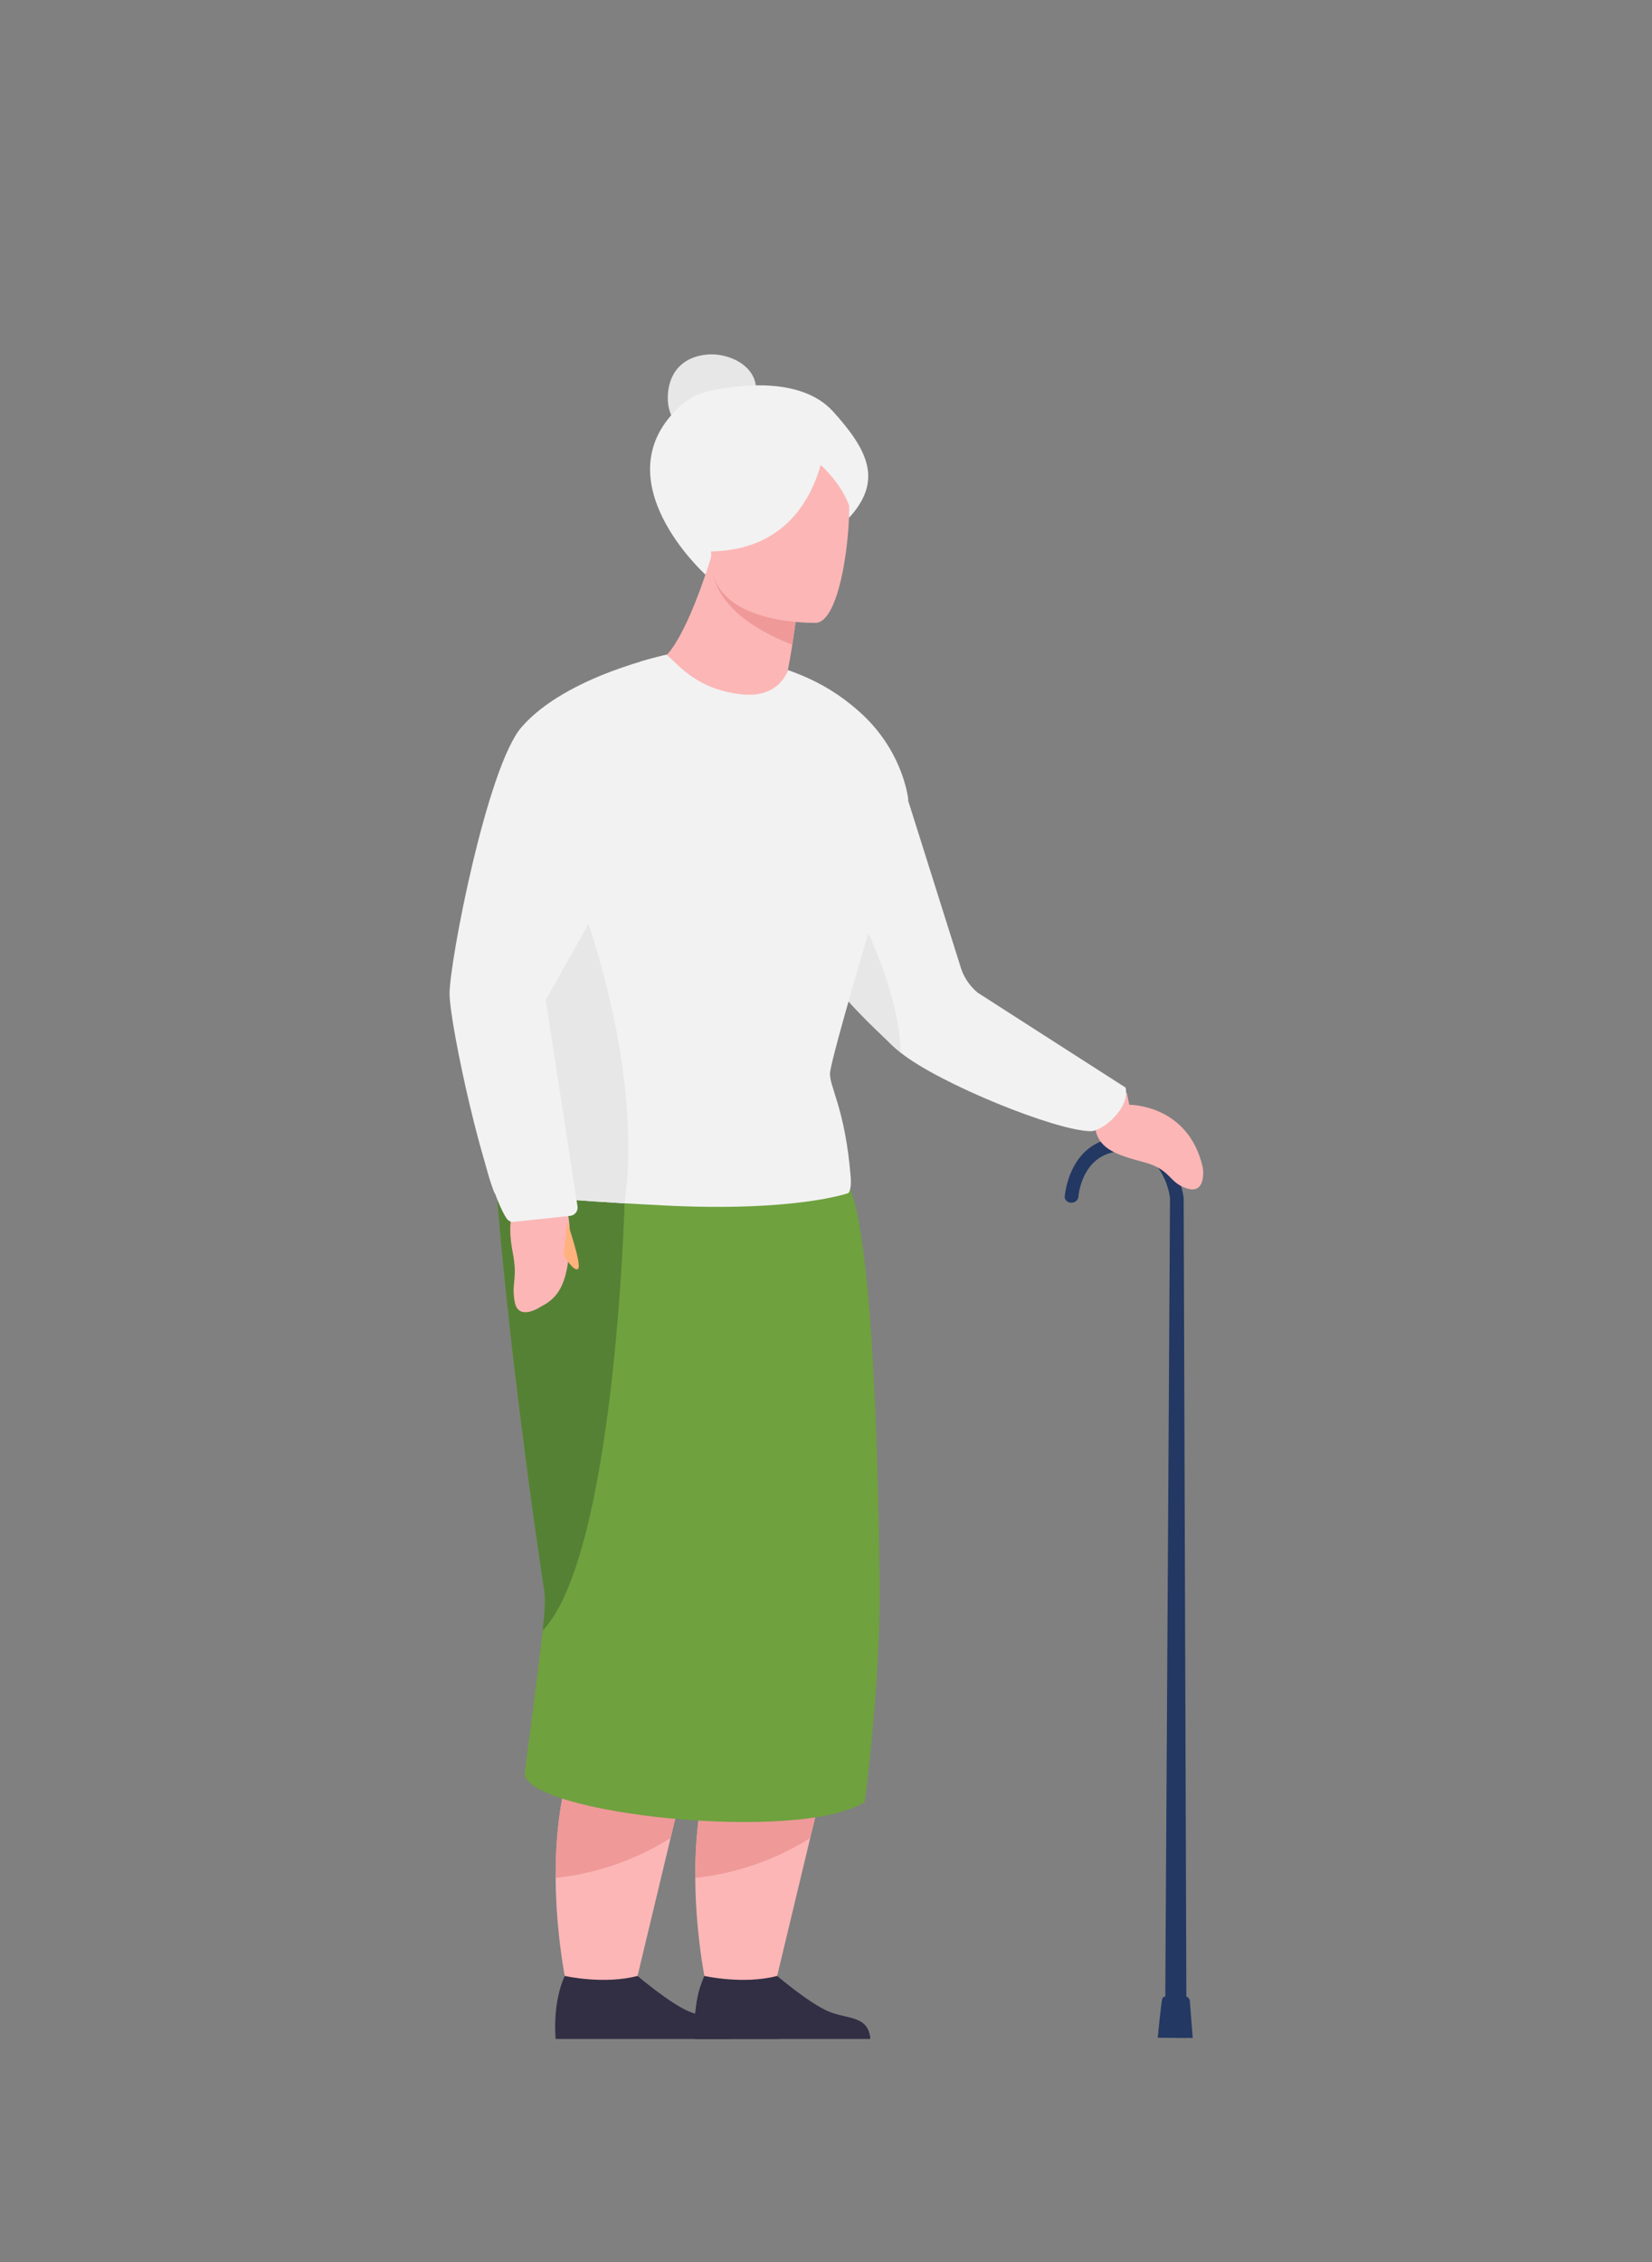 <?xml version="1.0" encoding="UTF-8" standalone="no"?>
<!DOCTYPE svg PUBLIC "-//W3C//DTD SVG 1.1//EN" "http://www.w3.org/Graphics/SVG/1.1/DTD/svg11.dtd">
<svg width="100%" height="100%" viewBox="0 0 95 130" version="1.1" xmlns="http://www.w3.org/2000/svg" xmlns:xlink="http://www.w3.org/1999/xlink" xml:space="preserve" xmlns:serif="http://www.serif.com/" style="fill-rule:evenodd;clip-rule:evenodd;stroke-linejoin:round;stroke-miterlimit:2;">
    <rect x="0" y="0" width="95" height="130" fill="#808080" stroke="none"/>
    <g id="Plan-de-travail1" serif:id="Plan de travail1" transform="matrix(1,0,0,1,-17,0)">
        <rect x="17" y="0" width="95" height="130" style="fill:none;"/>
        <g transform="matrix(-0.109,0,0,0.109,54.81,60.747)">
            <g id="femmes-agée-seule" serif:id="femmes agée seule">
                <g>
                    <g transform="matrix(-1,0,0,1,1789.28,-1136.7)">
                        <path d="M2068.37,1653.89L2066.87,1211.09C2066.87,1211.09 2063.49,1179.18 2035.67,1179.02C2005.98,1178.84 2004.09,1210.72 2004.09,1210.72C2004.09,1210.72 2004.5,1213.48 2007.55,1213.5C2010.74,1213.52 2011.28,1210.76 2011.28,1210.76C2011.28,1210.76 2012.74,1186.18 2035.63,1186.32C2057.07,1186.45 2059.68,1211.05 2059.68,1211.05L2057.05,1653.83L2068.37,1653.89Z" style="fill:rgb(35,56,98);fill-rule:nonzero;"/>
                    </g>
                    <g transform="matrix(1,0,0,1,-2283.18,-1136.7)">
                        <path d="M2035.58,1155.55L2034.28,1161.88C2034.28,1161.88 2002.98,1161.57 1995.46,1195.07C1995.46,1195.07 1993.39,1209.02 2003.47,1206.1C2013.56,1203.18 2012.03,1196.05 2026.31,1192.23C2040.58,1188.41 2049.88,1185.48 2052.11,1175.12L2054.5,1163.59L2035.58,1155.55Z" style="fill:rgb(252,182,182);fill-rule:nonzero;"/>
                    </g>
                    <g transform="matrix(-1,0,0,1,1789.32,-1136.7)">
                        <path d="M2053.23,1653.8L2071.7,1653.91L2070.17,1634.6C2070.17,1634.6 2070.34,1631.92 2066.61,1631.74C2063.14,1631.58 2056.3,1631.05 2055.64,1633.14C2055.06,1634.98 2053.23,1653.8 2053.23,1653.8Z" style="fill:rgb(35,56,98);fill-rule:nonzero;"/>
                    </g>
                    <g transform="matrix(1,0,0,1,-1893.12,-1137.38)">
                        <path d="M1664.45,1176.49C1682.66,1176.48 1744.57,1151.34 1764.76,1135.13C1766.95,1133.37 1768.65,1131.89 1769.75,1130.77C1777.28,1123.1 1803.24,1101.15 1821.66,1067.44C1832.27,1048.03 1840.38,1030 1841.02,1019.89C1843.31,983.815 1824.34,933.364 1824.34,933.364C1768.2,952.902 1762.29,997.725 1762.29,997.725L1733.52,1088.91C1731.99,1094.6 1728.74,1099.69 1724.2,1103.46L1646.18,1153.5C1643.62,1164.33 1658.38,1176.49 1664.45,1176.49Z" style="fill:rgb(242,242,242);fill-rule:nonzero;"/>
                    </g>
                    <g transform="matrix(1,0,0,1,-1893.12,-1137.38)">
                        <path d="M1764.76,1135.13C1766.95,1133.37 1768.65,1131.89 1769.75,1130.77C1777.28,1123.1 1803.24,1101.15 1821.66,1067.44C1824.04,1047.08 1822.41,1027.97 1814.01,1014.62C1814.01,1014.62 1766.29,1082.7 1764.76,1135.13Z" style="fill:rgb(231,231,231);fill-rule:nonzero;"/>
                    </g>
                    <g transform="matrix(1,0,0,1,-1893.12,-1137.38)">
                        <path d="M1797.1,1484.73L1806.65,1524.53L1812.55,1549.16L1832.21,1631.15C1832.21,1631.15 1849.04,1636.34 1866.53,1631.15C1866.53,1631.15 1873.01,1604.02 1873.2,1570.18C1873.3,1552.48 1871.67,1532.94 1866.5,1514.49C1864.4,1506.98 1861.71,1499.66 1858.31,1492.71C1830.57,1436.06 1797.1,1484.73 1797.1,1484.73Z" style="fill:rgb(252,182,182);fill-rule:nonzero;"/>
                    </g>
                    <g transform="matrix(1,0,0,1,-1893.12,-1137.38)">
                        <path d="M1780.81,1655.11L1873.21,1655.11C1873.21,1655.11 1874.67,1641.13 1870.6,1627.75C1870,1625.77 1869.27,1623.8 1868.4,1621.88C1868.4,1621.88 1847.77,1626.56 1829.99,1621.88C1829.99,1621.88 1813.26,1636.13 1803.15,1640.49C1793.05,1644.86 1781.88,1642.49 1780.81,1655.11Z" style="fill:rgb(50,47,68);fill-rule:nonzero;"/>
                    </g>
                    <g transform="matrix(1,0,0,1,-1893.12,-1137.38)">
                        <path d="M1806.65,1524.53L1812.55,1549.16C1822.6,1555.57 1844.27,1567.18 1873.2,1570.18C1873.3,1552.48 1871.67,1532.94 1866.5,1514.49C1858,1510.18 1849.35,1507.92 1841.99,1509.21C1823.65,1512.41 1812.75,1519.11 1806.65,1524.53Z" style="fill:rgb(239,153,153);fill-rule:nonzero;"/>
                    </g>
                    <g transform="matrix(1,0,0,1,-1893.12,-1137.38)">
                        <path d="M1828.8,1655.11L1873.21,1655.11C1873.21,1655.11 1874.67,1641.13 1870.6,1627.75C1859.45,1631.23 1836.76,1639.93 1828.8,1655.11Z" style="fill:rgb(50,47,68);fill-rule:nonzero;"/>
                    </g>
                    <g transform="matrix(1,0,0,1,-1893.12,-1137.38)">
                        <path d="M1870.76,1484.73L1880.3,1524.53L1886.21,1549.16L1905.87,1631.15C1905.87,1631.15 1922.7,1636.34 1940.19,1631.15C1940.19,1631.15 1946.67,1604.02 1946.85,1570.18C1946.96,1552.48 1945.33,1532.94 1940.16,1514.49C1938.06,1506.98 1935.36,1499.66 1931.96,1492.71C1904.22,1436.06 1870.76,1484.73 1870.76,1484.73Z" style="fill:rgb(252,182,182);fill-rule:nonzero;"/>
                    </g>
                    <g transform="matrix(1,0,0,1,-1893.12,-1137.38)">
                        <path d="M1942.06,1621.88C1942.06,1621.88 1921.43,1626.56 1903.64,1621.88C1903.64,1621.88 1886.92,1636.13 1876.81,1640.49C1866.7,1644.86 1855.53,1642.49 1854.46,1655.11L1946.86,1655.11C1946.86,1655.11 1948.79,1636.67 1942.06,1621.88Z" style="fill:rgb(50,47,68);fill-rule:nonzero;"/>
                    </g>
                    <g transform="matrix(1,0,0,1,-1893.12,-1137.38)">
                        <path d="M1880.3,1524.53L1886.21,1549.16C1896.25,1555.57 1917.92,1567.18 1946.85,1570.18C1946.96,1552.48 1945.33,1532.94 1940.16,1514.49C1931.66,1510.18 1923.01,1507.92 1915.64,1509.21C1897.31,1512.41 1886.41,1519.11 1880.3,1524.53Z" style="fill:rgb(239,153,153);fill-rule:nonzero;"/>
                    </g>
                    <g transform="matrix(1,0,0,1,-1893.12,-1137.38)">
                        <path d="M1783.78,1530.17C1818.29,1552.08 1962.07,1536.41 1963.24,1515.2C1963.24,1515.2 1956.13,1462.06 1953.71,1439.81C1952.7,1430.56 1952.24,1423.16 1952.82,1419.3C1957.5,1388.34 1961.94,1355.66 1965.8,1324.68C1974.26,1256.64 1979.85,1196.82 1978.8,1181.52C1978.59,1178.38 1978.44,1176.76 1978.44,1176.76C1978.44,1176.76 1967.65,1175.85 1951.23,1175.21C1903.52,1173.33 1808.28,1173.66 1792.46,1204.86C1776.34,1236.64 1775.94,1421.29 1775.94,1421.29C1775.94,1472.07 1783.78,1530.17 1783.78,1530.17Z" style="fill:rgb(111,161,62);fill-rule:nonzero;"/>
                    </g>
                    <g transform="matrix(1,0,0,1,-1893.12,-1137.38)">
                        <path d="M1953.71,1439.81C1952.7,1430.56 1952.24,1423.16 1952.82,1419.3C1967.78,1320.35 1980.33,1203.79 1978.8,1181.52C1978.59,1178.38 1978.44,1176.76 1978.44,1176.76C1978.44,1176.76 1967.65,1175.85 1951.23,1175.21C1926.55,1189.75 1910.49,1214.52 1910.49,1214.52C1910.49,1214.52 1915.46,1399.69 1953.71,1439.81Z" style="fill:rgb(85,129,53);fill-rule:nonzero;"/>
                    </g>
                    <g transform="matrix(1,0,0,1,-1893.12,-1137.38)">
                        <path d="M1887.7,789.999C1887.7,777.126 1880.3,767.837 1866.03,766.95C1855.56,766.3 1841.09,772.648 1841.09,785.52C1841.09,798.392 1851.52,813.305 1864.39,813.305C1877.27,813.305 1887.7,802.871 1887.7,789.999Z" style="fill:rgb(231,231,231);fill-rule:nonzero;"/>
                    </g>
                    <g transform="matrix(1,0,0,1,-1893.12,-1137.38)">
                        <path d="M1867.82,883.035C1867.82,883.035 1923.84,832.579 1880.74,793.81C1876.56,790.053 1871.48,787.454 1865.99,786.257C1850.91,782.968 1817.4,778.346 1800.45,797.073C1782.2,817.24 1774.98,832.58 1790.2,850.967C1805.41,869.354 1867.82,883.035 1867.82,883.035Z" style="fill:rgb(242,242,242);fill-rule:nonzero;"/>
                    </g>
                    <g transform="matrix(1,0,0,1,-1893.12,-1137.38)">
                        <path d="M1940.98,1217.21C1940.98,1217.21 1938.47,1226.92 1939.5,1238.46C1940.94,1254.69 1943.91,1263.6 1954.44,1268.88C1954.44,1268.88 1966.6,1277.2 1968.47,1266.38C1970.33,1255.57 1966.64,1255.19 1969.57,1240.03C1972.51,1224.86 1970.29,1213.33 1961.57,1206.5L1940.98,1217.21Z" style="fill:rgb(252,182,182);fill-rule:nonzero;"/>
                    </g>
                    <g transform="matrix(1,0,0,1,-1893.12,-1137.38)">
                        <path d="M1817.32,882.519C1817.32,882.519 1818.07,890.834 1819.49,902.069C1820.17,907.56 1821.01,913.752 1822,920.008C1822.7,924.501 1823.48,929.033 1824.34,933.366L1843.43,997.834L1888.25,925.299C1888.25,925.299 1877.71,916.585 1863.44,869.353C1863.3,868.85 1863.21,868.578 1863.21,868.578L1817.32,882.519Z" style="fill:rgb(252,182,182);fill-rule:nonzero;"/>
                    </g>
                    <g transform="matrix(1,0,0,1,-1893.12,-1137.38)">
                        <path d="M1791.2,1200.57C1790.62,1207.82 1792.45,1209.13 1792.45,1209.13C1792.45,1209.13 1820.01,1219.12 1889.33,1215.67C1896.83,1215.29 1903.89,1214.91 1910.49,1214.52C1955.16,1211.89 1979.05,1209.13 1979.05,1209.13C1979.05,1209.13 2015.64,1124.68 1946.9,1020.63C1939.13,1008.87 1930.01,996.854 1919.34,984.685C1908.21,971.989 1905.75,955 1901.54,938.856C1900.33,934.229 1903.82,933.207 1902.08,928.842C1902.08,928.842 1889.54,925.299 1888.25,925.299C1881.13,931.571 1871.74,943.764 1848.43,946.174C1832.67,947.818 1826.5,938.937 1824.26,933.614C1818.25,935.784 1812.03,939.535 1806.93,941.985C1764.69,962.262 1760.81,1001.59 1760.81,1001.59C1760.81,1001.59 1799.62,1129.21 1802.03,1145.15C1803.11,1152.24 1794.21,1163.26 1791.2,1200.57Z" style="fill:rgb(242,242,242);fill-rule:nonzero;"/>
                    </g>
                    <g transform="matrix(1,0,0,1,-1893.12,-1137.38)">
                        <path d="M1819.49,902.069C1820.17,907.56 1821.01,913.752 1822,920.008C1870.96,900.953 1864.73,874.276 1863.44,869.353C1863.3,868.85 1863.21,868.578 1863.21,868.578C1863.21,868.578 1838.09,886.405 1819.49,902.069Z" style="fill:rgb(239,153,153);fill-rule:nonzero;"/>
                    </g>
                    <g transform="matrix(1,0,0,1,-1893.12,-1137.38)">
                        <path d="M1809.31,908.448C1809.31,908.448 1864.13,910.207 1864.7,876.051C1865.27,841.895 1872.73,819.119 1837.75,816.551C1802.78,813.984 1795.76,826.904 1792.79,838.258C1789.83,849.612 1795.07,907.11 1809.31,908.448Z" style="fill:rgb(252,182,182);fill-rule:nonzero;"/>
                    </g>
                    <g transform="matrix(1,0,0,1,-1893.12,-1137.38)">
                        <path d="M1804.52,811.435C1804.52,811.435 1807.96,876.516 1874.8,870.398C1874.8,870.398 1873.37,783.368 1804.52,811.435Z" style="fill:rgb(242,242,242);fill-rule:nonzero;"/>
                    </g>
                    <g transform="matrix(1,0,0,1,-1893.12,-1137.38)">
                        <path d="M1817.32,817.104C1817.32,817.104 1797.51,829.192 1791.35,848.573C1791.35,848.573 1769.26,817.785 1817.32,817.104Z" style="fill:rgb(242,242,242);fill-rule:nonzero;"/>
                    </g>
                    <g transform="matrix(1,0,0,1,-1893.12,-1137.38)">
                        <path d="M1910.49,1214.52C1955.16,1211.89 1979.05,1209.13 1979.05,1209.13C1979.05,1209.13 2015.64,1124.68 1946.9,1020.63C1932.98,1053.07 1900.16,1139.76 1910.49,1214.52Z" style="fill:rgb(231,231,231);fill-rule:nonzero;"/>
                    </g>
                    <g transform="matrix(1,0,0,1,-1893.12,-1137.38)">
                        <path d="M1888.25,925.299C1888.25,925.299 1941.28,936.181 1964.91,963.54C1983.01,984.504 2002.82,1087 2002.82,1103.94C2002.82,1120.12 1984.21,1206.17 1972.6,1222.67C1971.79,1223.81 1970.45,1224.45 1969.06,1224.3L1939.19,1221.13C1936.7,1220.87 1934.93,1218.57 1935.31,1216.1L1952.09,1107.33L1893.19,1002.85C1893.19,1002.85 1858.46,961.686 1888.25,925.299Z" style="fill:rgb(242,242,242);fill-rule:nonzero;"/>
                    </g>
                    <g transform="matrix(1,0,0,1,-1893.12,-1137.38)">
                        <path d="M1940.77,1224.32C1940.77,1224.32 1932.91,1246.92 1935,1249.02C1937.1,1251.12 1942.6,1241.95 1942.6,1241.95L1940.77,1224.32Z" style="fill:rgb(255,178,125);fill-rule:nonzero;"/>
                    </g>
                </g>
            </g>
        </g>
    </g>
</svg>
